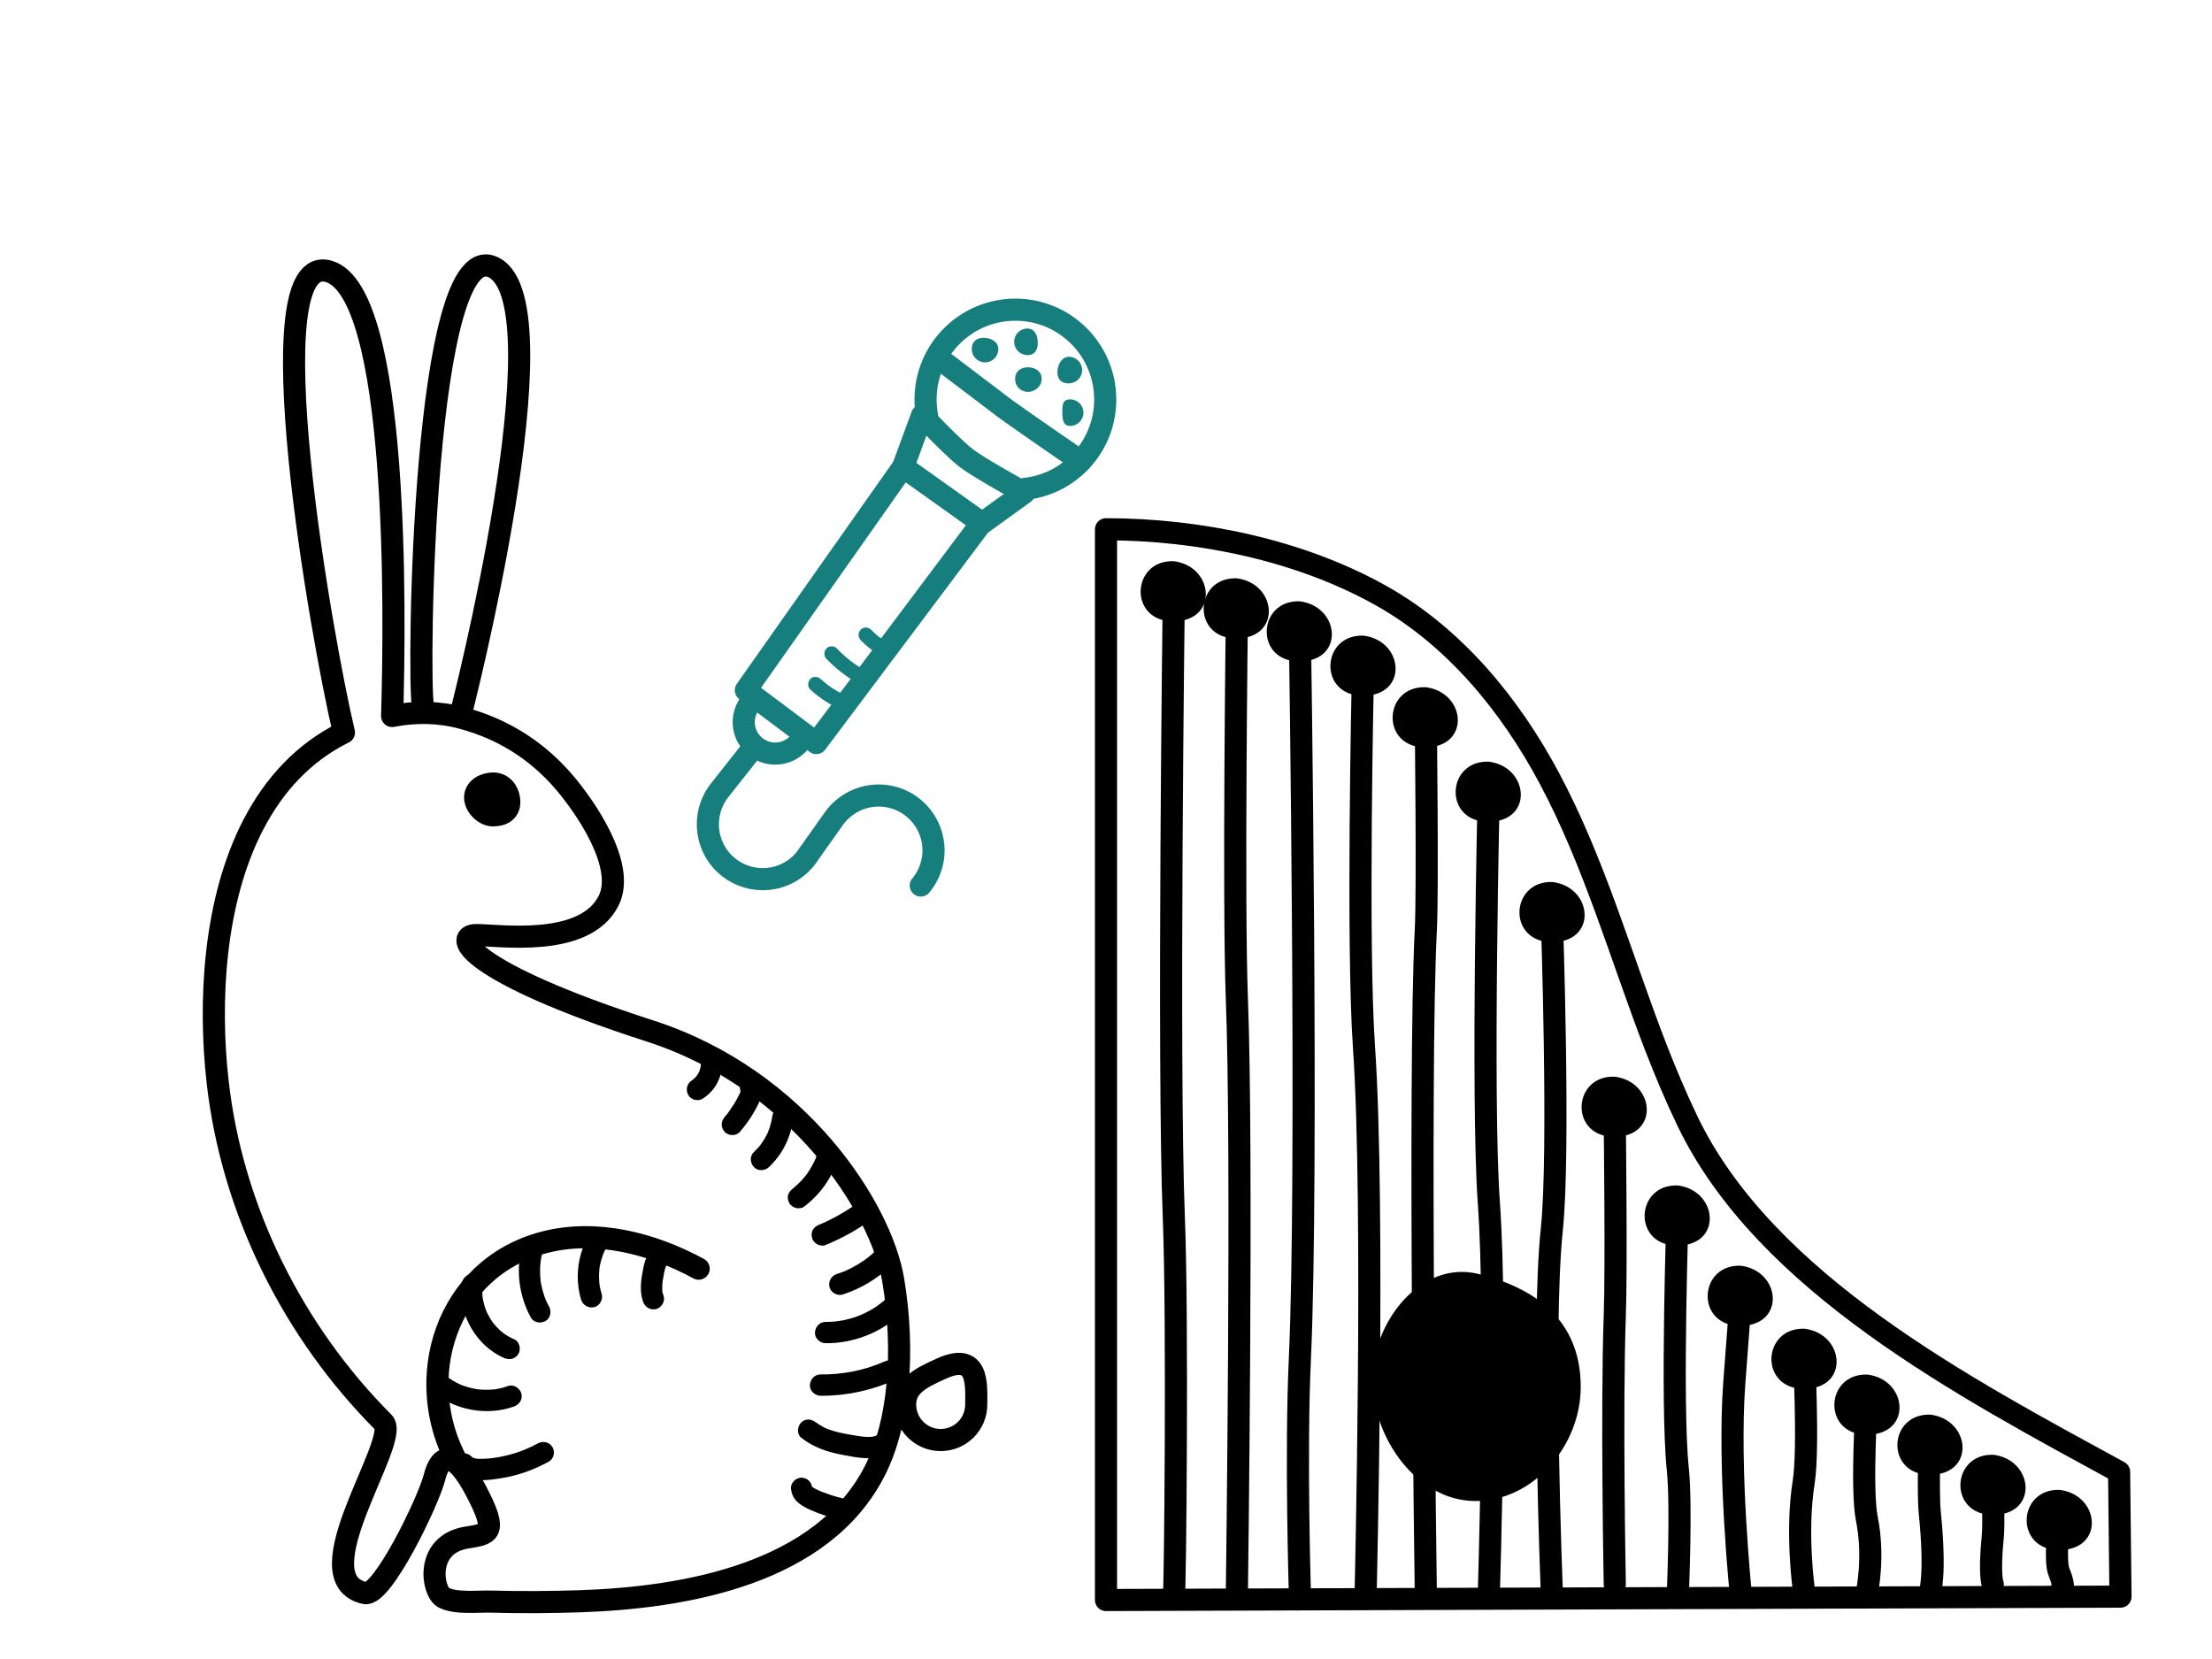 <svg width="300" height="225" viewBox="0 0 300 225" fill="none" xmlns="http://www.w3.org/2000/svg">
<path d="M150 71.781V217.001L287.59 216.537L287.4 199.622C266.497 188.207 239.417 174.019 228.847 152.021C227.264 148.724 225.848 145.344 224.526 141.939C219.825 129.75 216.266 117.049 210.112 105.515C204.803 95.576 197.244 86.351 187.305 80.78C176.271 74.59 162.57 71.781 150.012 71.781H150Z" stroke="black" stroke-width="3" stroke-linecap="round" stroke-linejoin="round"/>
<path d="M167.749 83.434C167.749 83.434 167.249 122.441 167.749 135.439C168.558 156.567 167.749 216.084 167.749 216.084" stroke="black" stroke-width="3" stroke-linecap="round" stroke-linejoin="round"/>
<path d="M159.201 80.316C159.201 80.316 158.368 144.011 159.201 165.223C159.749 179.054 159.368 216.859 159.201 216.549" stroke="black" stroke-width="3" stroke-linecap="round" stroke-linejoin="round"/>
<path d="M176.295 85.754C176.295 85.754 177.438 159.673 176.295 184.265C175.7 197.014 176.295 216.059 176.295 216.059" stroke="black" stroke-width="3" stroke-linecap="round" stroke-linejoin="round"/>
<path d="M184.83 91.969C184.83 91.969 184.02 127.988 184.984 141.927C186.484 163.686 185.211 216.072 185.211 216.072" stroke="black" stroke-width="3" stroke-linecap="round" stroke-linejoin="round"/>
<path d="M201.922 106.742C201.922 106.742 200.911 149.058 201.922 163.116C203.077 179.186 201.922 216.086 201.922 216.086" stroke="black" stroke-width="3" stroke-linecap="round" stroke-linejoin="round"/>
<path d="M193.375 98.195C193.375 98.195 193.649 120.859 193.375 126.144C192.364 145.856 193.375 216.085 193.375 216.085" stroke="black" stroke-width="3" stroke-linecap="round" stroke-linejoin="round"/>
<path d="M210.468 124.598C210.468 124.598 211.563 156.225 210.468 166.688C209.028 180.364 210.468 216.074 210.468 216.074" stroke="black" stroke-width="3" stroke-linecap="round" stroke-linejoin="round"/>
<path d="M219.003 152.57C219.003 152.57 219.241 171.985 219.003 178.46C218.55 191.077 219.003 214.884 219.003 214.884" stroke="black" stroke-width="3" stroke-linecap="round" stroke-linejoin="round"/>
<path d="M236.096 175.875C236.096 175.875 235.37 185.457 235.215 187.505C234.335 199.229 236.096 216.215 236.096 216.215" stroke="black" stroke-width="3" stroke-linecap="round" stroke-linejoin="round"/>
<path d="M227.55 163.449C227.55 163.449 226.609 190.339 227.55 199.242C228.074 204.182 227.55 216.228 227.55 216.228" stroke="black" stroke-width="3" stroke-linecap="round" stroke-linejoin="round"/>
<path d="M244.63 182.863C244.63 182.863 245.344 196.504 244.63 200.968C243.535 207.741 244.63 215.49 244.63 215.49" stroke="black" stroke-width="3" stroke-linecap="round" stroke-linejoin="round"/>
<path d="M253.177 189.852C253.177 189.852 252.392 201.969 253.177 205.909C254.26 211.301 253.177 216.063 253.177 216.063" stroke="black" stroke-width="3" stroke-linecap="round" stroke-linejoin="round"/>
<path d="M261.724 194.516C261.724 194.516 261.45 202.515 261.724 205.157C262.593 213.692 261.724 216.072 261.724 216.072" stroke="black" stroke-width="3" stroke-linecap="round" stroke-linejoin="round"/>
<path d="M270.27 201.789C270.27 201.789 270.437 206.753 270.27 208.395C269.735 213.692 270.27 214.883 270.27 214.883" stroke="black" stroke-width="3" stroke-linecap="round" stroke-linejoin="round"/>
<path d="M159.2 84.21C161.342 84.21 163.08 82.472 163.08 80.33C163.08 78.187 161.342 76.449 159.2 76.449C157.057 76.449 155.319 78.187 155.319 80.33C155.319 82.472 157.057 84.21 159.2 84.21Z" fill="black"/>
<path d="M159.201 84.148C163.426 84.005 163.986 76.316 159.201 76.768C154.868 77.244 154.927 83.803 159.201 84.148ZM159.201 84.267C153.011 84.35 153.392 75.899 159.201 76.113C164.664 76.816 165.295 84.208 159.201 84.267Z" fill="black"/>
<path d="M167.747 86.531C169.89 86.531 171.627 84.793 171.627 82.65C171.627 80.507 169.89 78.769 167.747 78.769C165.604 78.769 163.866 80.507 163.866 82.65C163.866 84.793 165.604 86.531 167.747 86.531Z" fill="black"/>
<path d="M167.748 86.468C171.961 86.326 172.533 78.636 167.748 79.088C163.415 79.564 163.486 86.123 167.748 86.468ZM167.748 86.587C161.558 86.671 161.939 78.219 167.748 78.434C173.211 79.136 173.842 86.528 167.748 86.587Z" fill="black"/>
<path d="M176.295 89.648C178.437 89.648 180.175 87.91 180.175 85.767C180.175 83.625 178.437 81.887 176.295 81.887C174.152 81.887 172.414 83.625 172.414 85.767C172.414 87.91 174.152 89.648 176.295 89.648Z" fill="black"/>
<path d="M176.294 89.586C180.52 89.443 181.079 81.753 176.294 82.206C171.961 82.682 172.021 89.24 176.294 89.586ZM176.294 89.705C170.104 89.788 170.497 81.337 176.294 81.551C181.758 82.265 182.389 89.645 176.294 89.705Z" fill="black"/>
<path d="M184.974 94.293C187.117 94.285 188.847 92.541 188.839 90.397C188.831 88.254 187.087 86.524 184.944 86.532C182.801 86.54 181.07 88.284 181.078 90.427C181.087 92.57 182.831 94.301 184.974 94.293Z" fill="black"/>
<path d="M184.936 94.242C189.15 94.099 189.721 86.409 184.936 86.862C180.603 87.338 180.675 93.897 184.936 94.242ZM184.936 94.361C178.746 94.444 179.127 85.993 184.936 86.207C190.4 86.909 191.031 94.301 184.936 94.361Z" fill="black"/>
<path d="M193.375 101.3C195.517 101.3 197.255 99.562 197.255 97.419C197.255 95.277 195.517 93.539 193.375 93.539C191.232 93.539 189.494 95.277 189.494 97.419C189.494 99.562 191.232 101.3 193.375 101.3Z" fill="black"/>
<path d="M193.376 101.238C197.589 101.095 198.161 93.406 193.376 93.858C189.043 94.334 189.102 100.893 193.376 101.238ZM193.376 101.357C187.186 101.44 187.567 92.989 193.376 93.203C198.839 93.906 199.47 101.297 193.376 101.357Z" fill="black"/>
<path d="M201.953 111.383C204.096 111.374 205.827 109.63 205.819 107.487C205.811 105.344 204.067 103.614 201.923 103.622C199.78 103.63 198.05 105.374 198.058 107.517C198.066 109.66 199.81 111.391 201.953 111.383Z" fill="black"/>
<path d="M201.921 111.336C206.135 111.193 206.707 103.503 201.921 103.956C197.589 104.432 197.66 110.99 201.921 111.336ZM201.921 111.455C195.732 111.538 196.113 103.087 201.921 103.301C207.385 104.003 208.016 111.395 201.921 111.455Z" fill="black"/>
<path d="M210.575 127.702C212.717 127.702 214.455 125.964 214.455 123.822C214.455 121.679 212.717 119.941 210.575 119.941C208.432 119.941 206.694 121.679 206.694 123.822C206.694 125.964 208.432 127.702 210.575 127.702Z" fill="black"/>
<path d="M210.576 127.656C214.79 127.513 215.361 119.824 210.576 120.276C206.243 120.752 206.314 127.311 210.576 127.656ZM210.576 127.775C204.386 127.858 204.767 119.407 210.576 119.621C216.039 120.323 216.67 127.715 210.576 127.775Z" fill="black"/>
<path d="M219.003 154.12C221.145 154.12 222.883 152.382 222.883 150.24C222.883 148.097 221.145 146.359 219.003 146.359C216.86 146.359 215.122 148.097 215.122 150.24C215.122 152.382 216.86 154.12 219.003 154.12Z" fill="black"/>
<path d="M219.004 154.058C223.217 153.915 223.789 146.226 219.004 146.678C214.671 147.154 214.742 153.713 219.004 154.058ZM219.004 154.177C212.814 154.261 213.195 145.809 219.004 146.024C224.467 146.726 225.098 154.118 219.004 154.177Z" fill="black"/>
<path d="M227.548 168.874C229.691 168.874 231.429 167.136 231.429 164.994C231.429 162.851 229.691 161.113 227.548 161.113C225.406 161.113 223.668 162.851 223.668 164.994C223.668 167.136 225.406 168.874 227.548 168.874Z" fill="black"/>
<path d="M227.549 168.812C231.775 168.669 232.335 160.98 227.549 161.432C223.217 161.908 223.276 168.467 227.549 168.812ZM227.549 168.931C221.36 169.015 221.741 160.563 227.549 160.777C233.013 161.48 233.644 168.872 227.549 168.931Z" fill="black"/>
<path d="M236.096 179.757C238.239 179.757 239.977 178.02 239.977 175.877C239.977 173.733 238.239 171.996 236.096 171.996C233.953 171.996 232.216 173.733 232.216 175.877C232.216 178.02 233.953 179.757 236.096 179.757Z" fill="black"/>
<path d="M236.096 179.695C240.321 179.552 240.881 171.863 236.096 172.315C231.763 172.791 231.823 179.35 236.096 179.695ZM236.096 179.814C229.906 179.897 230.299 171.446 236.096 171.66C241.559 172.363 242.19 179.754 236.096 179.814Z" fill="black"/>
<path d="M244.749 188.304C246.891 188.304 248.629 186.566 248.629 184.423C248.629 182.281 246.891 180.543 244.749 180.543C242.606 180.543 240.868 182.281 240.868 184.423C240.868 186.566 242.606 188.304 244.749 188.304Z" fill="black"/>
<path d="M244.75 188.242C248.963 188.099 249.535 180.409 244.75 180.862C240.417 181.338 240.488 187.897 244.75 188.242ZM244.75 188.361C238.56 188.444 238.941 179.993 244.75 180.207C250.213 180.909 250.844 188.301 244.75 188.361Z" fill="black"/>
<path d="M253.284 194.523C255.426 194.523 257.164 192.785 257.164 190.642C257.164 188.5 255.426 186.762 253.284 186.762C251.141 186.762 249.403 188.5 249.403 190.642C249.403 192.785 251.141 194.523 253.284 194.523Z" fill="black"/>
<path d="M253.285 194.461C257.499 194.318 258.07 186.628 253.285 187.081C248.952 187.557 249.011 194.115 253.285 194.461ZM253.285 194.58C247.095 194.663 247.476 186.212 253.285 186.426C258.748 187.128 259.379 194.52 253.285 194.58Z" fill="black"/>
<path d="M261.83 199.956C263.972 199.956 265.71 198.218 265.71 196.076C265.71 193.933 263.972 192.195 261.83 192.195C259.687 192.195 257.949 193.933 257.949 196.076C257.949 198.218 259.687 199.956 261.83 199.956Z" fill="black"/>
<path d="M261.831 199.894C266.056 199.751 266.616 192.062 261.831 192.514C257.498 192.99 257.557 199.549 261.831 199.894ZM261.831 200.013C255.641 200.097 256.022 191.645 261.831 191.859C267.294 192.574 267.925 199.954 261.831 200.013Z" fill="black"/>
<path d="M270.378 205.398C272.52 205.398 274.258 203.66 274.258 201.517C274.258 199.375 272.52 197.637 270.378 197.637C268.235 197.637 266.497 199.375 266.497 201.517C266.497 203.66 268.235 205.398 270.378 205.398Z" fill="black"/>
<path d="M270.379 205.336C274.604 205.193 275.164 197.503 270.379 197.956C266.046 198.432 266.105 204.99 270.379 205.336ZM270.379 205.455C264.189 205.538 264.57 197.087 270.379 197.301C275.842 198.015 276.473 205.395 270.379 205.455Z" fill="black"/>
<path d="M279.365 210.159C281.507 210.159 283.245 208.422 283.245 206.279C283.245 204.136 281.507 202.398 279.365 202.398C277.222 202.398 275.484 204.136 275.484 206.279C275.484 208.422 277.222 210.159 279.365 210.159Z" fill="black"/>
<path d="M279.366 210.097C283.591 209.954 284.151 202.265 279.366 202.717C275.033 203.193 275.093 209.752 279.366 210.097ZM279.366 210.216C273.176 210.3 273.557 201.848 279.366 202.063C284.829 202.777 285.46 210.157 279.366 210.216Z" fill="black"/>
<path d="M279.257 206.547C279.257 206.547 278.615 211.677 279.257 213.225C280.448 216.07 279.257 216.069 279.257 216.069" stroke="black" stroke-width="3" stroke-linecap="round" stroke-linejoin="round"/>
<path d="M200.101 203.575C208.017 203.575 214.385 196.028 214.385 188.101C214.385 180.173 209.624 175.007 200.482 172.769C192.781 170.889 186.139 179.197 186.139 187.113C186.139 195.028 192.186 203.575 200.113 203.575H200.101Z" fill="black"/>
<path d="M62.57 96.539C62.57 96.539 76.694 41.523 67.028 36.314C57.361 31.115 56.619 92.072 57.361 95.788" stroke="black" stroke-width="3" stroke-linecap="round" stroke-linejoin="round"/>
<path d="M34.417 111.73C37.161 106.483 41.118 102.083 46.645 99.348C43.612 86.591 34.301 33.732 44.604 36.813C54.107 39.653 53.606 82.942 53.182 97.105C56.292 96.498 59.508 96.527 62.666 97.374C68.26 98.867 72.872 101.823 76.521 106.088C79.285 109.314 84.936 117.363 82.549 122.148C79.333 128.58 67.798 126.818 64.582 126.818C61.367 126.818 63.254 131.786 88.181 139.835C108.391 146.353 119.531 163.954 121.139 173.601C122.746 183.249 121.947 192.896 118.722 199.328C111.626 213.52 92.783 216.697 78.63 217.169C74.615 217.304 70.59 217.323 66.575 217.217C64.775 217.169 61.867 217.525 60.192 216.688C58.584 215.879 57.554 209.428 63.331 208.523C66.354 208.041 67.586 207.964 64.582 202.236C61.578 196.497 59.73 197.133 58.931 200.348C58.122 203.564 51.864 216.562 49.505 216.062C40.704 214.175 54.415 195.322 52.008 192.906C39.77 180.649 31.48 164.137 29.516 146.71C28.294 135.916 28.968 122.158 34.407 111.74L34.417 111.73Z" stroke="black" stroke-width="3" stroke-linecap="round" stroke-linejoin="round"/>
<path d="M127.58 195.303C124.913 195.303 122.756 193.146 122.756 190.479C122.756 187.812 125.163 186.772 127.58 185.655C132.798 183.248 132.403 187.812 132.403 190.479C132.403 193.146 130.247 195.303 127.58 195.303Z" stroke="black" stroke-width="3" stroke-linecap="round" stroke-linejoin="round"/>
<path d="M66.893 110.585C65.699 110.585 64.438 109.343 64.438 108.149C64.438 106.955 65.699 106.262 66.893 106.262C68.087 106.262 68.915 107.234 69.049 108.418C69.252 110.065 68.077 110.575 66.893 110.575V110.585Z" fill="black" stroke="black" stroke-width="3" stroke-linecap="round" stroke-linejoin="round"/>
<path d="M94.757 172.061C88.46 168.643 80.834 166.64 73.738 168.508C60.471 172.003 55.791 187.062 62.088 198.452" stroke="black" stroke-width="3" stroke-linecap="round" stroke-linejoin="round"/>
<path d="M122.188 178.215C119.405 180.757 115.746 182.201 111.972 182.172C111.221 182.172 110.489 181.508 110.528 180.728C110.566 179.948 111.163 179.274 111.972 179.284C114.967 179.303 117.942 178.186 120.146 176.174C120.705 175.663 121.648 175.577 122.188 176.174C122.698 176.732 122.785 177.676 122.188 178.215Z" fill="black"/>
<path d="M120.879 171.601C119.02 173.421 116.758 174.769 114.283 175.568C113.561 175.799 112.675 175.298 112.502 174.557C112.319 173.767 112.743 173.026 113.513 172.775C113.783 172.689 114.052 172.593 114.322 172.496C114.447 172.448 114.572 172.4 114.697 172.352C114.88 172.275 114.37 172.496 114.678 172.352C114.736 172.323 114.803 172.294 114.861 172.265C115.381 172.025 115.882 171.765 116.373 171.466C116.604 171.331 116.825 171.187 117.047 171.033C117.172 170.946 117.297 170.86 117.413 170.773C117.47 170.734 117.518 170.696 117.576 170.657C117.605 170.638 117.788 170.494 117.634 170.619C117.451 170.763 117.711 170.561 117.721 170.542C117.769 170.503 117.827 170.455 117.875 170.417C117.981 170.33 118.077 170.243 118.183 170.157C118.414 169.954 118.626 169.752 118.847 169.54C119.386 169.011 120.359 168.963 120.888 169.54C121.418 170.118 121.466 171.014 120.888 171.582L120.879 171.601Z" fill="black"/>
<path d="M118.039 165.489C116.142 166.876 114.082 167.983 111.906 168.878C111.588 169.013 111.077 168.897 110.789 168.734C110.5 168.57 110.201 168.214 110.124 167.867C110.038 167.501 110.057 167.087 110.269 166.75C110.481 166.413 110.76 166.24 111.135 166.086C111.203 166.057 111.26 166.038 111.328 166.009C111.145 166.086 111.126 166.096 111.27 166.028C111.395 165.971 111.52 165.913 111.646 165.865C111.896 165.749 112.146 165.633 112.397 165.508C112.878 165.277 113.359 165.027 113.822 164.757C114.775 164.218 115.689 163.631 116.566 162.986C116.854 162.774 117.355 162.755 117.682 162.841C118.01 162.928 118.385 163.188 118.549 163.506C118.944 164.257 118.684 165.008 118.029 165.479L118.039 165.489Z" fill="black"/>
<path d="M113.667 157.11C112.848 159.757 111.221 162.001 109.026 163.676C108.746 163.888 108.227 163.907 107.909 163.82C107.572 163.724 107.206 163.474 107.042 163.156C106.869 162.819 106.773 162.415 106.898 162.039C107.023 161.664 107.245 161.413 107.562 161.173C107.456 161.25 107.35 161.336 107.524 161.202C107.581 161.153 107.639 161.105 107.697 161.057C107.803 160.971 107.899 160.884 108.005 160.788C108.207 160.605 108.4 160.412 108.592 160.22C108.795 160.017 108.978 159.796 109.161 159.574C109.209 159.517 109.257 159.459 109.305 159.401C109.421 159.257 109.132 159.632 109.247 159.478C109.334 159.353 109.43 159.237 109.517 159.112C109.834 158.65 110.114 158.169 110.364 157.668C110.422 157.543 110.48 157.427 110.537 157.302C110.624 157.1 110.557 157.235 110.518 157.36C110.537 157.302 110.566 157.244 110.586 157.196C110.701 156.917 110.797 156.628 110.884 156.339C111.105 155.617 111.905 155.088 112.665 155.328C113.426 155.569 113.907 156.33 113.676 157.11H113.667Z" fill="black"/>
<path d="M107.601 151.553C107.437 152.891 107.091 154.133 106.484 155.347C105.935 156.435 105.175 157.446 104.289 158.283C103.74 158.803 102.787 158.871 102.248 158.283C101.708 157.696 101.66 156.791 102.248 156.242C102.44 156.059 102.623 155.876 102.796 155.684C102.883 155.597 102.96 155.501 103.037 155.404C103.085 155.347 103.133 155.279 103.182 155.221C103.133 155.27 103.008 155.453 103.124 155.299C103.432 154.875 103.711 154.442 103.952 153.97C104.01 153.864 104.058 153.748 104.116 153.642C104.144 153.585 104.164 153.527 104.193 153.479C104.289 153.277 104.144 153.546 104.154 153.565C104.135 153.527 104.279 153.238 104.298 153.18C104.337 153.065 104.375 152.949 104.414 152.834C104.491 152.583 104.558 152.333 104.616 152.083C104.645 151.948 104.674 151.813 104.693 151.678C104.703 151.621 104.712 151.553 104.722 151.495C104.761 151.312 104.674 151.88 104.722 151.563C104.77 151.168 104.847 150.831 105.146 150.542C105.396 150.292 105.81 150.099 106.166 150.119C106.869 150.147 107.707 150.764 107.611 151.563L107.601 151.553Z" fill="black"/>
<path d="M103.047 146.741C103.403 147.473 103.442 148.253 103.153 149.013C102.931 149.591 102.652 150.149 102.344 150.689C101.776 151.7 101.083 152.643 100.332 153.519C99.841 154.097 98.791 154.068 98.29 153.519C97.732 152.903 97.761 152.094 98.29 151.478C98.425 151.324 98.56 151.16 98.685 150.997C98.724 150.949 98.762 150.9 98.791 150.862C98.656 151.035 98.637 151.064 98.724 150.939C98.772 150.872 98.83 150.795 98.878 150.727C99.118 150.39 99.35 150.044 99.571 149.697C99.793 149.35 99.985 148.984 100.178 148.609C100.264 148.426 100.37 148.253 100.438 148.06L100.351 148.253C100.37 148.205 100.389 148.147 100.409 148.099C100.438 147.993 100.466 147.887 100.486 147.781L100.438 148.166C100.457 148.031 100.457 147.906 100.438 147.771L100.486 148.156C100.457 148.031 100.361 147.858 100.534 148.205C100.361 147.848 100.284 147.482 100.389 147.088C100.486 146.751 100.736 146.385 101.054 146.221C101.699 145.875 102.681 146.009 103.028 146.741H103.047Z" fill="black"/>
<path d="M97.848 143.286C97.896 143.604 97.944 143.921 97.944 144.239C97.944 144.557 97.896 144.875 97.848 145.192C97.771 145.722 97.588 146.203 97.367 146.685C96.943 147.638 96.182 148.437 95.306 149.005C94.671 149.419 93.689 149.159 93.332 148.485C92.957 147.773 93.169 146.945 93.852 146.511C93.958 146.444 94.055 146.377 94.151 146.309L93.862 146.531C94.132 146.319 94.372 146.078 94.584 145.809L94.363 146.097C94.594 145.789 94.786 145.462 94.931 145.115L94.786 145.462C94.931 145.106 95.027 144.74 95.085 144.364L95.037 144.749C95.075 144.412 95.075 144.075 95.037 143.729L95.085 144.114V144.056C95.017 143.652 95.008 143.305 95.219 142.939C95.393 142.641 95.74 142.352 96.086 142.275C96.452 142.188 96.866 142.208 97.203 142.419C97.492 142.612 97.819 142.92 97.867 143.286H97.848Z" fill="black"/>
<path d="M121.389 187.159C118.202 188.574 114.784 189.325 111.289 189.297C110.538 189.297 109.806 188.642 109.844 187.852C109.883 187.063 110.48 186.398 111.289 186.408C114.254 186.437 117.248 185.859 119.925 184.665C120.638 184.348 121.475 184.454 121.899 185.185C122.255 185.801 122.101 186.841 121.379 187.159H121.389Z" fill="black"/>
<path d="M120.445 197.096C118.558 198.212 116.257 197.683 114.235 197.307C112.213 196.932 110.278 196.277 108.65 194.977C108.044 194.486 108.14 193.446 108.65 192.936C109.257 192.33 110.085 192.445 110.692 192.936C110.836 193.052 111.317 193.36 111.616 193.514C111.982 193.706 112.068 193.745 112.454 193.88C113.224 194.159 114.033 194.342 114.841 194.496C115.217 194.563 115.602 194.631 115.978 194.689C116.43 194.766 116.709 194.814 117.056 194.843C117.441 194.881 117.817 194.891 118.202 194.871C118.385 194.852 118.413 194.852 118.298 194.862C118.404 194.843 118.5 194.814 118.606 194.785C118.77 194.727 118.808 194.717 118.702 194.766C118.799 194.717 118.895 194.669 118.982 194.612C120.58 193.658 122.043 196.162 120.435 197.105L120.445 197.096Z" fill="black"/>
<path d="M113.648 206.021C112.348 205.742 111.106 205.308 109.893 204.769C109.315 204.509 108.805 204.24 108.304 203.845C107.669 203.344 107.351 202.641 107.274 201.852C107.236 201.505 107.457 201.062 107.698 200.831C107.948 200.581 108.362 200.388 108.719 200.408C109.566 200.446 110.076 201.043 110.163 201.852C110.163 201.823 110.095 201.486 110.143 201.679C110.201 201.881 110.076 201.524 110.076 201.524C110.076 201.544 110.134 201.63 110.143 201.65C110.24 201.833 110.076 201.515 110.047 201.524C110.047 201.524 110.259 201.736 110.288 201.756C110.413 201.871 110.028 201.582 110.172 201.669C110.22 201.698 110.259 201.727 110.298 201.756C110.48 201.871 110.663 201.967 110.856 202.054C110.971 202.112 111.087 202.17 111.212 202.218C111.308 202.266 111.742 202.43 111.357 202.285C112.368 202.661 113.359 203.017 114.409 203.238C115.15 203.402 115.651 204.297 115.42 205.02C115.169 205.799 114.438 206.204 113.639 206.03L113.648 206.021Z" fill="black"/>
<path d="M90.838 171.214C90.742 171.262 90.645 171.31 90.549 171.368C90.376 171.464 90.636 171.33 90.655 171.281C90.645 171.31 90.568 171.368 90.54 171.387C90.511 171.416 90.472 171.484 90.434 171.503C90.636 171.378 90.588 171.282 90.491 171.436C90.434 171.532 90.376 171.618 90.328 171.715C90.183 171.994 90.424 171.455 90.308 171.753C90.27 171.859 90.231 171.965 90.203 172.081C90.135 172.312 90.077 172.552 90.039 172.783C89.991 173.043 89.943 173.313 89.904 173.583C89.904 173.612 89.856 173.785 89.866 173.804C89.837 173.775 89.894 173.525 89.866 173.756C89.846 173.9 89.837 174.054 89.827 174.199C89.808 174.517 89.827 174.825 89.827 175.133C89.827 175.335 89.779 174.873 89.817 175.075C89.837 175.142 89.846 175.219 89.856 175.287C89.894 175.451 89.943 175.605 90 175.759C90.251 176.471 89.712 177.367 88.989 177.54C88.181 177.723 87.487 177.29 87.208 176.529C86.688 175.056 86.958 173.419 87.256 171.927C87.507 170.675 88.094 169.26 89.346 168.711C89.712 168.547 90.058 168.451 90.463 168.566C90.799 168.663 91.165 168.913 91.329 169.231C91.656 169.857 91.55 170.887 90.809 171.204L90.838 171.214Z" fill="black"/>
<path d="M82.567 168.634C82.384 168.923 82.211 169.222 82.057 169.539C82.037 169.588 81.816 170.069 81.932 169.78C81.883 169.896 81.835 170.021 81.787 170.146C81.672 170.473 81.566 170.801 81.479 171.138C81.441 171.301 81.402 171.475 81.364 171.648C81.364 171.696 81.277 172.139 81.306 171.966C81.335 171.792 81.277 172.245 81.277 172.293C81.258 172.466 81.248 172.64 81.248 172.813C81.238 173.14 81.248 173.458 81.267 173.786C81.277 173.94 81.296 174.084 81.306 174.238C81.267 173.901 81.344 174.431 81.354 174.498C81.421 174.835 81.498 175.172 81.604 175.499C81.816 176.221 81.344 177.107 80.593 177.281C79.842 177.454 79.053 177.049 78.812 176.27C77.907 173.246 78.369 169.857 80.064 167.2C80.468 166.564 81.364 166.247 82.037 166.68C82.673 167.094 82.991 167.97 82.557 168.654L82.567 168.634Z" fill="black"/>
<path d="M73.633 169.598C73.248 170.975 73.18 172.053 73.305 173.594C73.325 173.767 73.325 173.786 73.305 173.651C73.315 173.728 73.325 173.796 73.344 173.873C73.373 174.046 73.401 174.21 73.44 174.383C73.507 174.72 73.594 175.057 73.7 175.384C73.941 176.184 74.076 176.492 74.47 177.204C74.836 177.869 74.653 178.812 73.95 179.178C73.248 179.544 72.362 179.371 71.977 178.658C70.349 175.664 69.926 172.111 70.85 168.828C71.052 168.105 71.88 167.576 72.631 167.817C73.382 168.057 73.864 168.818 73.642 169.598H73.633Z" fill="black"/>
<path d="M65.458 174.258C65.41 174.672 65.4 175.086 65.419 175.5C65.419 175.625 65.439 175.751 65.448 175.876C65.448 175.914 65.496 176.251 65.467 176.049C65.439 175.847 65.496 176.222 65.496 176.222C65.516 176.328 65.535 176.425 65.564 176.53C65.65 176.935 65.775 177.33 65.92 177.715C65.968 177.83 66.026 177.955 65.939 177.772C65.987 177.888 66.045 178.004 66.093 178.109C66.189 178.292 66.286 178.475 66.392 178.658C66.498 178.841 66.604 179.015 66.719 179.188C66.777 179.274 66.844 179.352 66.902 179.438C66.989 179.573 66.767 179.284 66.941 179.496C67.21 179.814 67.48 180.122 67.788 180.401C67.942 180.545 68.096 180.671 68.26 180.805C68.019 180.603 68.337 180.854 68.365 180.873C68.452 180.931 68.539 180.988 68.626 181.046C68.991 181.287 69.376 181.489 69.781 181.662C70.474 181.97 70.686 183.039 70.301 183.636C69.839 184.358 69.068 184.483 68.327 184.156C64.611 182.529 62.155 178.283 62.589 174.258C62.666 173.507 63.195 172.775 64.033 172.814C64.745 172.843 65.564 173.449 65.477 174.258H65.458Z" fill="black"/>
<path d="M60.635 186.717C60.5 186.612 60.905 186.91 60.943 186.939C61.107 187.054 61.28 187.16 61.454 187.266C61.8 187.468 62.156 187.661 62.522 187.815C62.339 187.738 62.83 187.931 62.879 187.95C63.071 188.017 63.264 188.075 63.456 188.133C63.841 188.248 64.236 188.325 64.631 188.402C64.804 188.431 64.833 188.431 64.698 188.412C64.794 188.422 64.9 188.431 64.997 188.441C65.199 188.46 65.401 188.47 65.603 188.479C66.008 188.499 66.412 188.479 66.807 188.45C66.903 188.45 67.009 188.431 67.105 188.422C66.971 188.441 66.99 188.441 67.173 188.422C67.375 188.393 67.567 188.354 67.77 188.306C68.164 188.219 68.55 188.104 68.925 187.969C69.657 187.709 70.504 188.268 70.706 188.98C70.928 189.779 70.437 190.492 69.695 190.761C65.921 192.09 61.694 191.223 58.594 188.759C57.987 188.268 58.084 187.228 58.594 186.717C59.201 186.111 60.029 186.226 60.635 186.717Z" fill="black"/>
<path d="M63.947 197.541C64.13 197.724 64.226 197.734 64.544 197.811C64.727 197.84 64.755 197.849 64.64 197.83C64.746 197.84 64.861 197.849 64.967 197.849C65.131 197.849 65.294 197.849 65.458 197.849C66.315 197.83 67.153 197.724 68 197.551C69.743 197.204 71.399 196.607 72.959 195.75C73.642 195.375 74.538 195.587 74.932 196.27C75.327 196.954 75.096 197.869 74.412 198.244C72.477 199.303 70.378 200.074 68.202 200.439C66.142 200.786 63.552 201.181 61.906 199.573C60.577 198.273 62.618 196.232 63.947 197.532V197.541Z" fill="black"/>
<path d="M125.052 56.332L122.484 63.328L101.155 93.608L110.713 100.778L132.929 71.165L138.911 66.843C138.911 66.843 132.829 63.488 131.075 62.154C129.321 60.821 125.052 56.332 125.052 56.332Z" stroke="#167E7C" stroke-width="3" stroke-linecap="round" stroke-linejoin="round"/>
<path d="M122.484 63.332L132.655 70.582" stroke="#167E7C" stroke-width="3" stroke-linecap="round" stroke-linejoin="round"/>
<path d="M127.439 48.684C127.439 48.684 136.383 55.467 136.41 55.486C138.958 57.334 146.554 62.543 146.554 62.543" stroke="#167E7C" stroke-width="3" stroke-linecap="round" stroke-linejoin="round"/>
<path d="M125.732 56.406C125.599 55.686 125.525 54.939 125.525 54.185C125.525 47.456 130.988 42 137.711 42C144.433 42 149.896 47.456 149.896 54.185C149.896 60.495 145.1 65.683 138.958 66.31" stroke="#167E7C" stroke-width="3" stroke-linecap="round" stroke-linejoin="round"/>
<path d="M139.412 53.147C140.405 53.147 141.279 52.367 141.279 51.373C141.279 50.379 140.405 49.812 139.412 49.812C138.418 49.812 137.671 50.379 137.671 51.373C137.671 52.367 138.411 53.147 139.412 53.147Z" fill="#167E7C"/>
<path d="M144.967 51.992C145.961 51.992 146.768 51.185 146.768 50.191C146.768 49.198 145.961 48.391 144.967 48.391C143.973 48.391 143.413 49.498 143.413 50.492C143.413 51.485 143.973 51.999 144.967 51.999V51.992Z" fill="#167E7C"/>
<path d="M139.345 48.163C140.338 48.163 140.745 47.476 140.745 46.482C140.745 45.488 140.338 44.555 139.345 44.555C138.351 44.555 137.544 45.362 137.544 46.355C137.544 47.349 138.351 48.156 139.345 48.156V48.163Z" fill="#167E7C"/>
<path d="M145.141 57.766C146.134 57.766 146.941 56.959 146.941 55.965C146.941 54.971 146.134 54.164 145.141 54.164C144.147 54.164 144.08 54.831 144.08 55.825C144.08 56.819 144.147 57.772 145.141 57.772V57.766Z" fill="#167E7C"/>
<path d="M133.596 49.147C134.589 49.147 135.396 48.34 135.396 47.346C135.396 46.353 134.403 45.812 133.409 45.812C132.415 45.812 131.795 46.346 131.795 47.346C131.795 48.347 132.602 49.147 133.596 49.147Z" fill="#167E7C"/>
<path d="M108.692 100.311C108.318 100.865 107.818 101.338 107.198 101.679C105.13 102.812 102.536 102.059 101.395 99.991C100.555 98.457 100.755 96.636 101.755 95.336" stroke="#167E7C" stroke-width="3" stroke-linecap="round" stroke-linejoin="round"/>
<path d="M124.879 120.099C125.619 119.212 126.166 118.138 126.433 116.938C127.32 112.923 124.785 108.948 120.77 108.068C117.802 107.407 114.848 108.634 113.154 110.942L109.172 116.558L109.625 115.938C108.985 116.898 108.111 117.718 107.024 118.319C103.423 120.293 98.901 118.979 96.92 115.377C95.453 112.71 95.8 109.528 97.54 107.261L101.809 101.852" stroke="#167E7C" stroke-width="3" stroke-linecap="round" stroke-linejoin="round"/>
<path d="M109.893 93.511C110.933 94.471 112.113 95.291 113.387 95.912C113.634 96.032 113.888 96.085 114.161 96.012C114.394 95.945 114.648 95.772 114.761 95.552C115.001 95.105 114.908 94.424 114.401 94.184C113.808 93.898 113.241 93.571 112.694 93.197C112.567 93.111 112.44 93.024 112.314 92.93C112.24 92.877 112.174 92.831 112.107 92.777C112.08 92.757 111.967 92.67 112.094 92.764C112.22 92.857 112.107 92.77 112.08 92.751C111.813 92.537 111.56 92.317 111.306 92.09C110.92 91.737 110.266 91.683 109.893 92.09C109.539 92.477 109.479 93.124 109.893 93.504V93.511Z" fill="#167E7C"/>
<path d="M112.094 89.367C113.301 90.627 114.695 91.721 116.209 92.595C116.662 92.855 117.322 92.715 117.576 92.235C117.829 91.755 117.703 91.148 117.216 90.868C116.869 90.668 116.522 90.454 116.189 90.227C116.015 90.114 115.848 89.994 115.675 89.867C115.588 89.807 115.508 89.747 115.422 89.68C115.388 89.654 115.348 89.62 115.308 89.594C115.402 89.654 115.428 89.687 115.322 89.6C114.675 89.094 114.068 88.54 113.501 87.946C113.141 87.566 112.447 87.553 112.087 87.946C111.727 88.34 111.7 88.96 112.087 89.36L112.094 89.367Z" fill="#167E7C"/>
<path d="M116.723 86.813C117.443 87.587 118.297 88.254 119.231 88.761C119.464 88.888 119.744 88.934 120.004 88.861C120.238 88.794 120.491 88.621 120.604 88.401C120.851 87.934 120.738 87.3 120.244 87.034C119.824 86.8 119.417 86.54 119.037 86.246L119.237 86.4C118.844 86.093 118.484 85.76 118.143 85.4C117.79 85.013 117.083 85.013 116.729 85.4C116.349 85.813 116.349 86.407 116.729 86.813H116.723Z" fill="#167E7C"/>
</svg>
